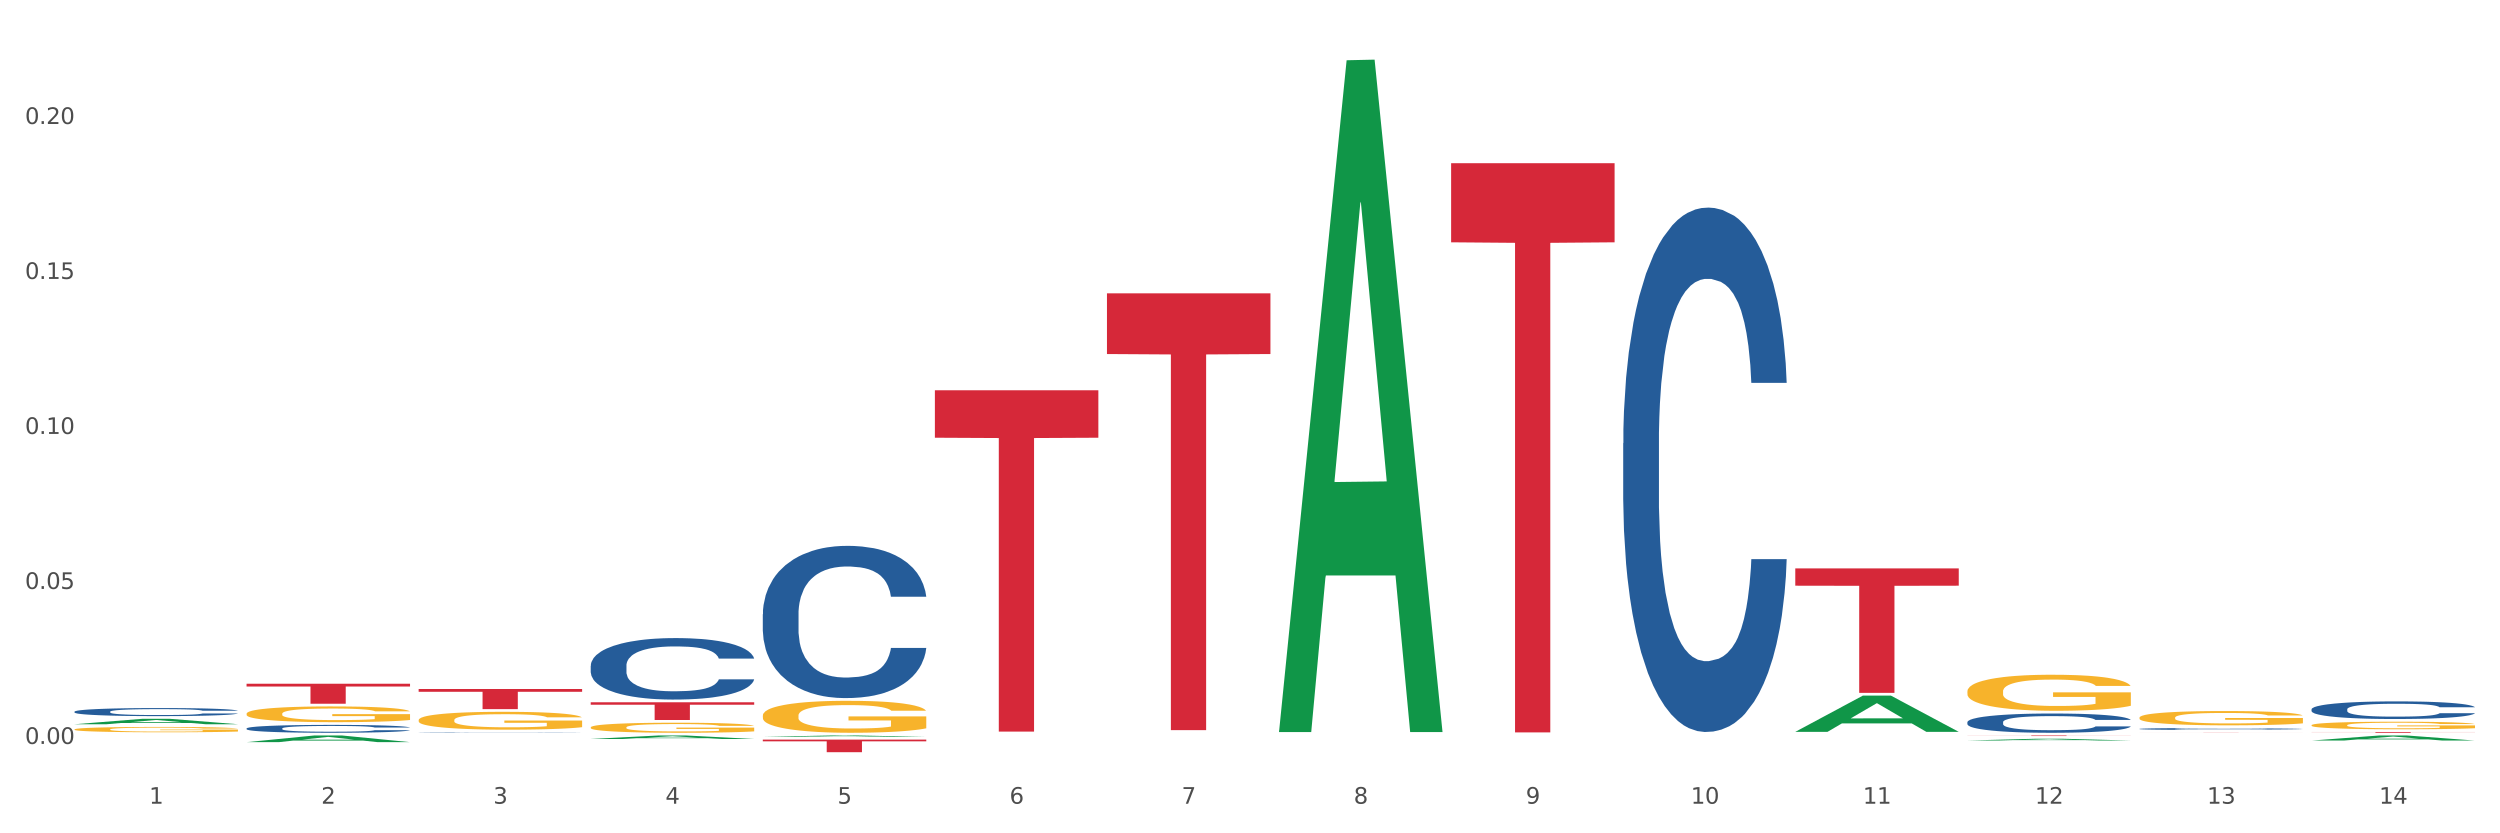<?xml version="1.0" encoding="utf-8" standalone="no"?>
<!DOCTYPE svg PUBLIC "-//W3C//DTD SVG 1.1//EN"
  "http://www.w3.org/Graphics/SVG/1.1/DTD/svg11.dtd">
<svg xmlns:xlink="http://www.w3.org/1999/xlink" width="1080pt" height="360pt" viewBox="0 0 1080 360" xmlns="http://www.w3.org/2000/svg" version="1.1">
 <rect x="0" y="0" width="1080" height="360" fill="#333333" stroke="none"/>
 <defs>
  <style type="text/css">*{stroke-linejoin: round; stroke-linecap: butt}</style>
 </defs>
 <g id="figure_1">
  <g id="patch_1">
   <path d="M 0 360 
L 1080 360 
L 1080 0 
L 0 0 
z
" style="fill: #ffffff; stroke: #ffffff; stroke-linejoin: miter"/>
  </g>
  <g id="axes_1">
   <g id="matplotlib.axis_1">
    <g id="xtick_1">
     <g id="text_1">
      <!-- 1 -->
      <g style="fill: #4d4d4d" transform="translate(64.432 347.204) scale(0.096 -0.096)">
       <defs>
        <path id="DejaVuSans-31" d="M 794 531 
L 1825 531 
L 1825 4091 
L 703 3866 
L 703 4441 
L 1819 4666 
L 2450 4666 
L 2450 531 
L 3481 531 
L 3481 0 
L 794 0 
L 794 531 
z
" transform="scale(0.016)"/>
       </defs>
       <use xlink:href="#DejaVuSans-31"/>
      </g>
     </g>
    </g>
    <g id="xtick_2">
     <g id="text_2">
      <!-- 2 -->
      <g style="fill: #4d4d4d" transform="translate(138.771 347.204) scale(0.096 -0.096)">
       <defs>
        <path id="DejaVuSans-32" d="M 1228 531 
L 3431 531 
L 3431 0 
L 469 0 
L 469 531 
Q 828 903 1448 1529 
Q 2069 2156 2228 2338 
Q 2531 2678 2651 2914 
Q 2772 3150 2772 3378 
Q 2772 3750 2511 3984 
Q 2250 4219 1831 4219 
Q 1534 4219 1204 4116 
Q 875 4013 500 3803 
L 500 4441 
Q 881 4594 1212 4672 
Q 1544 4750 1819 4750 
Q 2544 4750 2975 4387 
Q 3406 4025 3406 3419 
Q 3406 3131 3298 2873 
Q 3191 2616 2906 2266 
Q 2828 2175 2409 1742 
Q 1991 1309 1228 531 
z
" transform="scale(0.016)"/>
       </defs>
       <use xlink:href="#DejaVuSans-32"/>
      </g>
     </g>
    </g>
    <g id="xtick_3">
     <g id="text_3">
      <!-- 3 -->
      <g style="fill: #4d4d4d" transform="translate(213.109 347.204) scale(0.096 -0.096)">
       <defs>
        <path id="DejaVuSans-33" d="M 2597 2516 
Q 3050 2419 3304 2112 
Q 3559 1806 3559 1356 
Q 3559 666 3084 287 
Q 2609 -91 1734 -91 
Q 1441 -91 1130 -33 
Q 819 25 488 141 
L 488 750 
Q 750 597 1062 519 
Q 1375 441 1716 441 
Q 2309 441 2620 675 
Q 2931 909 2931 1356 
Q 2931 1769 2642 2001 
Q 2353 2234 1838 2234 
L 1294 2234 
L 1294 2753 
L 1863 2753 
Q 2328 2753 2575 2939 
Q 2822 3125 2822 3475 
Q 2822 3834 2567 4026 
Q 2313 4219 1838 4219 
Q 1578 4219 1281 4162 
Q 984 4106 628 3988 
L 628 4550 
Q 988 4650 1302 4700 
Q 1616 4750 1894 4750 
Q 2613 4750 3031 4423 
Q 3450 4097 3450 3541 
Q 3450 3153 3228 2886 
Q 3006 2619 2597 2516 
z
" transform="scale(0.016)"/>
       </defs>
       <use xlink:href="#DejaVuSans-33"/>
      </g>
     </g>
    </g>
    <g id="xtick_4">
     <g id="text_4">
      <!-- 4 -->
      <g style="fill: #4d4d4d" transform="translate(287.448 347.204) scale(0.096 -0.096)">
       <defs>
        <path id="DejaVuSans-34" d="M 2419 4116 
L 825 1625 
L 2419 1625 
L 2419 4116 
z
M 2253 4666 
L 3047 4666 
L 3047 1625 
L 3713 1625 
L 3713 1100 
L 3047 1100 
L 3047 0 
L 2419 0 
L 2419 1100 
L 313 1100 
L 313 1709 
L 2253 4666 
z
" transform="scale(0.016)"/>
       </defs>
       <use xlink:href="#DejaVuSans-34"/>
      </g>
     </g>
    </g>
    <g id="xtick_5">
     <g id="text_5">
      <!-- 5 -->
      <g style="fill: #4d4d4d" transform="translate(361.787 347.204) scale(0.096 -0.096)">
       <defs>
        <path id="DejaVuSans-35" d="M 691 4666 
L 3169 4666 
L 3169 4134 
L 1269 4134 
L 1269 2991 
Q 1406 3038 1543 3061 
Q 1681 3084 1819 3084 
Q 2600 3084 3056 2656 
Q 3513 2228 3513 1497 
Q 3513 744 3044 326 
Q 2575 -91 1722 -91 
Q 1428 -91 1123 -41 
Q 819 9 494 109 
L 494 744 
Q 775 591 1075 516 
Q 1375 441 1709 441 
Q 2250 441 2565 725 
Q 2881 1009 2881 1497 
Q 2881 1984 2565 2268 
Q 2250 2553 1709 2553 
Q 1456 2553 1204 2497 
Q 953 2441 691 2322 
L 691 4666 
z
" transform="scale(0.016)"/>
       </defs>
       <use xlink:href="#DejaVuSans-35"/>
      </g>
     </g>
    </g>
    <g id="xtick_6">
     <g id="text_6">
      <!-- 6 -->
      <g style="fill: #4d4d4d" transform="translate(436.125 347.204) scale(0.096 -0.096)">
       <defs>
        <path id="DejaVuSans-36" d="M 2113 2584 
Q 1688 2584 1439 2293 
Q 1191 2003 1191 1497 
Q 1191 994 1439 701 
Q 1688 409 2113 409 
Q 2538 409 2786 701 
Q 3034 994 3034 1497 
Q 3034 2003 2786 2293 
Q 2538 2584 2113 2584 
z
M 3366 4563 
L 3366 3988 
Q 3128 4100 2886 4159 
Q 2644 4219 2406 4219 
Q 1781 4219 1451 3797 
Q 1122 3375 1075 2522 
Q 1259 2794 1537 2939 
Q 1816 3084 2150 3084 
Q 2853 3084 3261 2657 
Q 3669 2231 3669 1497 
Q 3669 778 3244 343 
Q 2819 -91 2113 -91 
Q 1303 -91 875 529 
Q 447 1150 447 2328 
Q 447 3434 972 4092 
Q 1497 4750 2381 4750 
Q 2619 4750 2861 4703 
Q 3103 4656 3366 4563 
z
" transform="scale(0.016)"/>
       </defs>
       <use xlink:href="#DejaVuSans-36"/>
      </g>
     </g>
    </g>
    <g id="xtick_7">
     <g id="text_7">
      <!-- 7 -->
      <g style="fill: #4d4d4d" transform="translate(510.464 347.204) scale(0.096 -0.096)">
       <defs>
        <path id="DejaVuSans-37" d="M 525 4666 
L 3525 4666 
L 3525 4397 
L 1831 0 
L 1172 0 
L 2766 4134 
L 525 4134 
L 525 4666 
z
" transform="scale(0.016)"/>
       </defs>
       <use xlink:href="#DejaVuSans-37"/>
      </g>
     </g>
    </g>
    <g id="xtick_8">
     <g id="text_8">
      <!-- 8 -->
      <g style="fill: #4d4d4d" transform="translate(584.803 347.204) scale(0.096 -0.096)">
       <defs>
        <path id="DejaVuSans-38" d="M 2034 2216 
Q 1584 2216 1326 1975 
Q 1069 1734 1069 1313 
Q 1069 891 1326 650 
Q 1584 409 2034 409 
Q 2484 409 2743 651 
Q 3003 894 3003 1313 
Q 3003 1734 2745 1975 
Q 2488 2216 2034 2216 
z
M 1403 2484 
Q 997 2584 770 2862 
Q 544 3141 544 3541 
Q 544 4100 942 4425 
Q 1341 4750 2034 4750 
Q 2731 4750 3128 4425 
Q 3525 4100 3525 3541 
Q 3525 3141 3298 2862 
Q 3072 2584 2669 2484 
Q 3125 2378 3379 2068 
Q 3634 1759 3634 1313 
Q 3634 634 3220 271 
Q 2806 -91 2034 -91 
Q 1263 -91 848 271 
Q 434 634 434 1313 
Q 434 1759 690 2068 
Q 947 2378 1403 2484 
z
M 1172 3481 
Q 1172 3119 1398 2916 
Q 1625 2713 2034 2713 
Q 2441 2713 2670 2916 
Q 2900 3119 2900 3481 
Q 2900 3844 2670 4047 
Q 2441 4250 2034 4250 
Q 1625 4250 1398 4047 
Q 1172 3844 1172 3481 
z
" transform="scale(0.016)"/>
       </defs>
       <use xlink:href="#DejaVuSans-38"/>
      </g>
     </g>
    </g>
    <g id="xtick_9">
     <g id="text_9">
      <!-- 9 -->
      <g style="fill: #4d4d4d" transform="translate(659.142 347.204) scale(0.096 -0.096)">
       <defs>
        <path id="DejaVuSans-39" d="M 703 97 
L 703 672 
Q 941 559 1184 500 
Q 1428 441 1663 441 
Q 2288 441 2617 861 
Q 2947 1281 2994 2138 
Q 2813 1869 2534 1725 
Q 2256 1581 1919 1581 
Q 1219 1581 811 2004 
Q 403 2428 403 3163 
Q 403 3881 828 4315 
Q 1253 4750 1959 4750 
Q 2769 4750 3195 4129 
Q 3622 3509 3622 2328 
Q 3622 1225 3098 567 
Q 2575 -91 1691 -91 
Q 1453 -91 1209 -44 
Q 966 3 703 97 
z
M 1959 2075 
Q 2384 2075 2632 2365 
Q 2881 2656 2881 3163 
Q 2881 3666 2632 3958 
Q 2384 4250 1959 4250 
Q 1534 4250 1286 3958 
Q 1038 3666 1038 3163 
Q 1038 2656 1286 2365 
Q 1534 2075 1959 2075 
z
" transform="scale(0.016)"/>
       </defs>
       <use xlink:href="#DejaVuSans-39"/>
      </g>
     </g>
    </g>
    <g id="xtick_10">
     <g id="text_10">
      <!-- 10 -->
      <g style="fill: #4d4d4d" transform="translate(730.426 347.204) scale(0.096 -0.096)">
       <defs>
        <path id="DejaVuSans-30" d="M 2034 4250 
Q 1547 4250 1301 3770 
Q 1056 3291 1056 2328 
Q 1056 1369 1301 889 
Q 1547 409 2034 409 
Q 2525 409 2770 889 
Q 3016 1369 3016 2328 
Q 3016 3291 2770 3770 
Q 2525 4250 2034 4250 
z
M 2034 4750 
Q 2819 4750 3233 4129 
Q 3647 3509 3647 2328 
Q 3647 1150 3233 529 
Q 2819 -91 2034 -91 
Q 1250 -91 836 529 
Q 422 1150 422 2328 
Q 422 3509 836 4129 
Q 1250 4750 2034 4750 
z
" transform="scale(0.016)"/>
       </defs>
       <use xlink:href="#DejaVuSans-31"/>
       <use xlink:href="#DejaVuSans-30" transform="translate(63.623 0)"/>
      </g>
     </g>
    </g>
    <g id="xtick_11">
     <g id="text_11">
      <!-- 11 -->
      <g style="fill: #4d4d4d" transform="translate(804.765 347.204) scale(0.096 -0.096)">
       <use xlink:href="#DejaVuSans-31"/>
       <use xlink:href="#DejaVuSans-31" transform="translate(63.623 0)"/>
      </g>
     </g>
    </g>
    <g id="xtick_12">
     <g id="text_12">
      <!-- 12 -->
      <g style="fill: #4d4d4d" transform="translate(879.104 347.204) scale(0.096 -0.096)">
       <use xlink:href="#DejaVuSans-31"/>
       <use xlink:href="#DejaVuSans-32" transform="translate(63.623 0)"/>
      </g>
     </g>
    </g>
    <g id="xtick_13">
     <g id="text_13">
      <!-- 13 -->
      <g style="fill: #4d4d4d" transform="translate(953.442 347.204) scale(0.096 -0.096)">
       <use xlink:href="#DejaVuSans-31"/>
       <use xlink:href="#DejaVuSans-33" transform="translate(63.623 0)"/>
      </g>
     </g>
    </g>
    <g id="xtick_14">
     <g id="text_14">
      <!-- 14 -->
      <g style="fill: #4d4d4d" transform="translate(1027.781 347.204) scale(0.096 -0.096)">
       <use xlink:href="#DejaVuSans-31"/>
       <use xlink:href="#DejaVuSans-34" transform="translate(63.623 0)"/>
      </g>
     </g>
    </g>
    <g id="xtick_15"/>
    <g id="xtick_16"/>
    <g id="xtick_17"/>
    <g id="xtick_18"/>
    <g id="xtick_19"/>
    <g id="xtick_20"/>
    <g id="xtick_21"/>
    <g id="xtick_22"/>
    <g id="xtick_23"/>
    <g id="xtick_24"/>
    <g id="xtick_25"/>
    <g id="xtick_26"/>
    <g id="xtick_27"/>
   </g>
   <g id="matplotlib.axis_2">
    <g id="ytick_1">
     <g id="text_15">
      <!-- 0.00 -->
      <g style="fill: #4d4d4d" transform="translate(10.8 321.377) scale(0.096 -0.096)">
       <defs>
        <path id="DejaVuSans-2e" d="M 684 794 
L 1344 794 
L 1344 0 
L 684 0 
L 684 794 
z
" transform="scale(0.016)"/>
       </defs>
       <use xlink:href="#DejaVuSans-30"/>
       <use xlink:href="#DejaVuSans-2e" transform="translate(63.623 0)"/>
       <use xlink:href="#DejaVuSans-30" transform="translate(95.41 0)"/>
       <use xlink:href="#DejaVuSans-30" transform="translate(159.033 0)"/>
      </g>
     </g>
    </g>
    <g id="ytick_2">
     <g id="text_16">
      <!-- 0.05 -->
      <g style="fill: #4d4d4d" transform="translate(10.8 254.421) scale(0.096 -0.096)">
       <use xlink:href="#DejaVuSans-30"/>
       <use xlink:href="#DejaVuSans-2e" transform="translate(63.623 0)"/>
       <use xlink:href="#DejaVuSans-30" transform="translate(95.41 0)"/>
       <use xlink:href="#DejaVuSans-35" transform="translate(159.033 0)"/>
      </g>
     </g>
    </g>
    <g id="ytick_3">
     <g id="text_17">
      <!-- 0.10 -->
      <g style="fill: #4d4d4d" transform="translate(10.8 187.465) scale(0.096 -0.096)">
       <use xlink:href="#DejaVuSans-30"/>
       <use xlink:href="#DejaVuSans-2e" transform="translate(63.623 0)"/>
       <use xlink:href="#DejaVuSans-31" transform="translate(95.41 0)"/>
       <use xlink:href="#DejaVuSans-30" transform="translate(159.033 0)"/>
      </g>
     </g>
    </g>
    <g id="ytick_4">
     <g id="text_18">
      <!-- 0.15 -->
      <g style="fill: #4d4d4d" transform="translate(10.8 120.51) scale(0.096 -0.096)">
       <use xlink:href="#DejaVuSans-30"/>
       <use xlink:href="#DejaVuSans-2e" transform="translate(63.623 0)"/>
       <use xlink:href="#DejaVuSans-31" transform="translate(95.41 0)"/>
       <use xlink:href="#DejaVuSans-35" transform="translate(159.033 0)"/>
      </g>
     </g>
    </g>
    <g id="ytick_5">
     <g id="text_19">
      <!-- 0.20 -->
      <g style="fill: #4d4d4d" transform="translate(10.8 53.554) scale(0.096 -0.096)">
       <use xlink:href="#DejaVuSans-30"/>
       <use xlink:href="#DejaVuSans-2e" transform="translate(63.623 0)"/>
       <use xlink:href="#DejaVuSans-32" transform="translate(95.41 0)"/>
       <use xlink:href="#DejaVuSans-30" transform="translate(159.033 0)"/>
      </g>
     </g>
    </g>
    <g id="ytick_6"/>
    <g id="ytick_7"/>
    <g id="ytick_8"/>
    <g id="ytick_9"/>
    <g id="ytick_10"/>
   </g>
   <g id="PolyCollection_1">
    <path d="M 32.175 312.866 
L 32.248 312.864 
L 61.37 310.536 
L 73.456 310.534 
L 102.797 312.871 
L 88.818 312.871 
L 82.484 312.327 
L 52.415 312.327 
L 52.197 312.335 
L 46.081 312.871 
L 32.175 312.871 
L 32.175 312.866 
L 56.201 312.002 
L 78.698 312 
L 67.559 311.032 
L 67.413 311.028 
L 67.267 311.034 
L 56.128 312 
L 56.201 312.002 
L 32.175 312.866 
z
" clip-path="url(#p3efb270fe5)" style="fill: #109648"/>
    <path d="M 106.514 320.605 
L 106.587 320.603 
L 135.709 317.732 
L 147.795 317.729 
L 177.135 320.611 
L 163.157 320.611 
L 156.823 319.94 
L 126.754 319.94 
L 126.535 319.951 
L 120.42 320.611 
L 106.514 320.611 
L 106.514 320.605 
L 130.54 319.539 
L 153.037 319.537 
L 141.897 318.343 
L 141.752 318.338 
L 141.606 318.346 
L 130.467 319.537 
L 130.54 319.539 
L 106.514 320.605 
z
" clip-path="url(#p3efb270fe5)" style="fill: #109648"/>
    <path d="M 329.53 319.498 
L 400.152 319.498 
L 400.152 320.255 
L 372.371 320.26 
L 372.371 324.95 
L 357.143 324.95 
L 357.143 320.26 
L 329.53 320.255 
L 329.53 319.503 
L 329.53 319.498 
z
" clip-path="url(#p3efb270fe5)" style="fill: #d62839"/>
    <path d="M 106.514 295.37 
L 177.135 295.37 
L 177.135 296.57 
L 149.355 296.578 
L 149.355 304.008 
L 134.126 304.008 
L 134.126 296.578 
L 106.514 296.57 
L 106.514 295.378 
L 106.514 295.37 
z
" clip-path="url(#p3efb270fe5)" style="fill: #d62839"/>
    <path d="M 180.852 297.641 
L 251.474 297.641 
L 251.474 298.849 
L 223.694 298.857 
L 223.694 306.332 
L 208.465 306.332 
L 208.465 298.857 
L 180.852 298.849 
L 180.852 297.649 
L 180.852 297.641 
z
" clip-path="url(#p3efb270fe5)" style="fill: #d62839"/>
    <path d="M 255.191 303.385 
L 325.813 303.385 
L 325.813 304.45 
L 298.033 304.458 
L 298.033 311.049 
L 282.804 311.049 
L 282.804 304.458 
L 255.191 304.45 
L 255.191 303.393 
L 255.191 303.385 
z
" clip-path="url(#p3efb270fe5)" style="fill: #d62839"/>
    <path d="M 849.901 317.729 
L 920.523 317.729 
L 920.523 317.763 
L 892.742 317.763 
L 892.742 317.972 
L 877.514 317.972 
L 877.514 317.763 
L 849.901 317.763 
L 849.901 317.729 
L 849.901 317.729 
z
" clip-path="url(#p3efb270fe5)" style="fill: #d62839"/>
    <path d="M 403.869 168.606 
L 474.49 168.606 
L 474.49 189.095 
L 446.71 189.234 
L 446.71 316.043 
L 431.481 316.043 
L 431.481 189.234 
L 403.869 189.095 
L 403.869 168.745 
L 403.869 168.606 
z
" clip-path="url(#p3efb270fe5)" style="fill: #d62839"/>
    <path d="M 924.24 316.508 
L 994.861 316.508 
L 994.861 316.516 
L 967.081 316.516 
L 967.081 316.561 
L 951.852 316.561 
L 951.852 316.516 
L 924.24 316.516 
L 924.24 316.509 
L 924.24 316.508 
z
" clip-path="url(#p3efb270fe5)" style="fill: #d62839"/>
    <path d="M 775.562 245.548 
L 846.184 245.548 
L 846.184 253.02 
L 818.404 253.071 
L 818.404 299.32 
L 803.175 299.32 
L 803.175 253.071 
L 775.562 253.02 
L 775.562 245.598 
L 775.562 245.548 
z
" clip-path="url(#p3efb270fe5)" style="fill: #d62839"/>
    <path d="M 478.207 126.72 
L 548.829 126.72 
L 548.829 152.941 
L 521.049 153.119 
L 521.049 315.409 
L 505.82 315.409 
L 505.82 153.119 
L 478.207 152.941 
L 478.207 126.897 
L 478.207 126.72 
z
" clip-path="url(#p3efb270fe5)" style="fill: #d62839"/>
    <path d="M 626.885 70.507 
L 697.506 70.507 
L 697.506 104.676 
L 669.726 104.907 
L 669.726 316.382 
L 654.497 316.382 
L 654.497 104.907 
L 626.885 104.676 
L 626.885 70.738 
L 626.885 70.507 
z
" clip-path="url(#p3efb270fe5)" style="fill: #d62839"/>
    <path d="M 998.578 316.217 
L 1069.2 316.217 
L 1069.2 316.265 
L 1041.42 316.265 
L 1041.42 316.561 
L 1026.191 316.561 
L 1026.191 316.265 
L 998.578 316.265 
L 998.578 316.217 
L 998.578 316.217 
z
" clip-path="url(#p3efb270fe5)" style="fill: #d62839"/>
    <path d="M 849.901 311.977 
L 849.984 311.969 
L 849.984 311.756 
L 850.235 311.468 
L 851.153 310.935 
L 852.322 310.532 
L 854.325 310.061 
L 855.41 309.863 
L 856.829 309.643 
L 859.751 309.286 
L 863.09 308.982 
L 865.428 308.814 
L 867.181 308.708 
L 871.104 308.518 
L 873.358 308.434 
L 875.695 308.366 
L 877.699 308.32 
L 881.038 308.267 
L 883.709 308.244 
L 886.798 308.236 
L 889.386 308.244 
L 892.808 308.274 
L 897.817 308.366 
L 899.737 308.419 
L 902.325 308.51 
L 904.996 308.632 
L 907.166 308.753 
L 909.671 308.928 
L 912.258 309.156 
L 914.763 309.445 
L 916.516 309.711 
L 917.935 309.993 
L 919.187 310.335 
L 920.105 310.707 
L 920.523 311.019 
L 905.246 311.019 
L 904.829 310.738 
L 903.994 310.434 
L 903.159 310.228 
L 902.241 310.061 
L 900.822 309.871 
L 899.57 309.749 
L 897.483 309.605 
L 895.563 309.514 
L 893.977 309.46 
L 892.057 309.415 
L 887.966 309.369 
L 885.045 309.369 
L 883.208 309.384 
L 880.954 309.422 
L 879.034 309.476 
L 876.78 309.567 
L 875.027 309.666 
L 873.274 309.795 
L 872.273 309.886 
L 870.77 310.053 
L 869.768 310.19 
L 868.433 310.426 
L 867.681 310.593 
L 866.346 311.027 
L 865.761 311.346 
L 865.511 311.566 
L 865.344 311.81 
L 865.344 312.996 
L 865.845 313.528 
L 866.262 313.756 
L 866.93 314.014 
L 868.182 314.349 
L 870.019 314.676 
L 871.939 314.912 
L 873.525 315.056 
L 875.027 315.162 
L 876.53 315.246 
L 878.367 315.322 
L 879.869 315.368 
L 882.123 315.413 
L 884.794 315.436 
L 886.881 315.436 
L 891.139 315.398 
L 893.059 315.36 
L 894.895 315.307 
L 896.899 315.223 
L 898.485 315.132 
L 899.403 315.064 
L 900.905 314.919 
L 902.074 314.767 
L 903.076 314.592 
L 903.744 314.44 
L 904.495 314.212 
L 905.079 313.954 
L 905.246 313.817 
L 920.523 313.817 
L 920.189 314.091 
L 919.604 314.357 
L 918.436 314.714 
L 917.517 314.919 
L 916.098 315.17 
L 914.596 315.383 
L 912.509 315.619 
L 910.589 315.794 
L 908.585 315.946 
L 906.415 316.082 
L 902.491 316.272 
L 901.072 316.326 
L 898.067 316.417 
L 895.73 316.47 
L 892.307 316.523 
L 888.801 316.554 
L 885.128 316.561 
L 881.873 316.546 
L 878.283 316.501 
L 876.029 316.455 
L 873.525 316.387 
L 870.603 316.28 
L 867.848 316.151 
L 865.261 315.999 
L 862.84 315.824 
L 860.586 315.626 
L 857.664 315.299 
L 855.494 314.98 
L 853.908 314.684 
L 852.823 314.433 
L 851.737 314.113 
L 851.153 313.893 
L 850.235 313.361 
L 849.901 312.866 
L 849.901 311.977 
z
" clip-path="url(#p3efb270fe5)" style="fill: #255c99"/>
    <path d="M 924.24 314.884 
L 924.323 314.883 
L 924.323 314.862 
L 924.573 314.833 
L 925.492 314.78 
L 926.66 314.74 
L 928.664 314.693 
L 929.749 314.673 
L 931.168 314.651 
L 934.09 314.616 
L 937.429 314.585 
L 939.766 314.569 
L 941.519 314.558 
L 945.443 314.539 
L 947.697 314.531 
L 950.034 314.524 
L 952.037 314.52 
L 955.377 314.514 
L 958.048 314.512 
L 961.136 314.511 
L 963.724 314.512 
L 967.147 314.515 
L 972.155 314.524 
L 974.075 314.529 
L 976.663 314.538 
L 979.335 314.551 
L 981.505 314.563 
L 984.009 314.58 
L 986.597 314.603 
L 989.101 314.632 
L 990.854 314.658 
L 992.273 314.686 
L 993.526 314.72 
L 994.444 314.757 
L 994.861 314.788 
L 979.585 314.788 
L 979.168 314.76 
L 978.333 314.73 
L 977.498 314.71 
L 976.58 314.693 
L 975.161 314.674 
L 973.908 314.662 
L 971.822 314.648 
L 969.902 314.638 
L 968.316 314.633 
L 966.396 314.629 
L 962.305 314.624 
L 959.383 314.624 
L 957.547 314.626 
L 955.293 314.629 
L 953.373 314.635 
L 951.119 314.644 
L 949.366 314.654 
L 947.613 314.666 
L 946.611 314.676 
L 945.109 314.692 
L 944.107 314.706 
L 942.771 314.729 
L 942.02 314.746 
L 940.685 314.789 
L 940.1 314.821 
L 939.85 314.843 
L 939.683 314.867 
L 939.683 314.985 
L 940.184 315.038 
L 940.601 315.061 
L 941.269 315.087 
L 942.521 315.12 
L 944.358 315.153 
L 946.278 315.176 
L 947.864 315.191 
L 949.366 315.201 
L 950.869 315.21 
L 952.705 315.217 
L 954.208 315.222 
L 956.462 315.226 
L 959.133 315.229 
L 961.22 315.229 
L 965.477 315.225 
L 967.397 315.221 
L 969.234 315.216 
L 971.237 315.207 
L 972.823 315.198 
L 973.742 315.191 
L 975.244 315.177 
L 976.413 315.162 
L 977.415 315.144 
L 978.082 315.129 
L 978.834 315.107 
L 979.418 315.081 
L 979.585 315.067 
L 994.861 315.067 
L 994.527 315.094 
L 993.943 315.121 
L 992.774 315.157 
L 991.856 315.177 
L 990.437 315.202 
L 988.934 315.223 
L 986.847 315.247 
L 984.927 315.264 
L 982.924 315.279 
L 980.754 315.293 
L 976.83 315.312 
L 975.411 315.317 
L 972.406 315.326 
L 970.069 315.332 
L 966.646 315.337 
L 963.14 315.34 
L 959.467 315.341 
L 956.211 315.339 
L 952.622 315.335 
L 950.368 315.33 
L 947.864 315.323 
L 944.942 315.313 
L 942.187 315.3 
L 939.599 315.285 
L 937.178 315.267 
L 934.925 315.247 
L 932.003 315.215 
L 929.832 315.183 
L 928.246 315.154 
L 927.161 315.129 
L 926.076 315.097 
L 925.492 315.075 
L 924.573 315.022 
L 924.24 314.972 
L 924.24 314.884 
z
" clip-path="url(#p3efb270fe5)" style="fill: #255c99"/>
    <path d="M 32.175 307.441 
L 32.258 307.438 
L 32.258 307.349 
L 32.509 307.228 
L 33.427 307.004 
L 34.596 306.835 
L 36.599 306.637 
L 37.684 306.554 
L 39.104 306.461 
L 42.025 306.311 
L 45.364 306.184 
L 47.702 306.114 
L 49.455 306.069 
L 53.378 305.989 
L 55.632 305.954 
L 57.969 305.925 
L 59.973 305.906 
L 63.312 305.884 
L 65.983 305.874 
L 69.072 305.871 
L 71.66 305.874 
L 75.082 305.887 
L 80.091 305.925 
L 82.011 305.948 
L 84.599 305.986 
L 87.27 306.037 
L 89.44 306.088 
L 91.945 306.161 
L 94.533 306.257 
L 97.037 306.378 
L 98.79 306.49 
L 100.209 306.608 
L 101.461 306.752 
L 102.379 306.908 
L 102.797 307.039 
L 87.52 307.039 
L 87.103 306.921 
L 86.268 306.793 
L 85.434 306.707 
L 84.515 306.637 
L 83.096 306.557 
L 81.844 306.506 
L 79.757 306.445 
L 77.837 306.407 
L 76.251 306.385 
L 74.331 306.366 
L 70.241 306.347 
L 67.319 306.347 
L 65.482 306.353 
L 63.229 306.369 
L 61.309 306.391 
L 59.055 306.43 
L 57.302 306.471 
L 55.549 306.525 
L 54.547 306.564 
L 53.044 306.634 
L 52.043 306.691 
L 50.707 306.79 
L 49.956 306.86 
L 48.62 307.042 
L 48.036 307.176 
L 47.785 307.269 
L 47.618 307.371 
L 47.618 307.869 
L 48.119 308.093 
L 48.537 308.188 
L 49.204 308.297 
L 50.457 308.437 
L 52.293 308.574 
L 54.213 308.673 
L 55.799 308.734 
L 57.302 308.779 
L 58.804 308.814 
L 60.641 308.846 
L 62.143 308.865 
L 64.397 308.884 
L 67.069 308.894 
L 69.155 308.894 
L 73.413 308.878 
L 75.333 308.862 
L 77.169 308.839 
L 79.173 308.804 
L 80.759 308.766 
L 81.677 308.737 
L 83.18 308.677 
L 84.348 308.613 
L 85.35 308.539 
L 86.018 308.476 
L 86.769 308.38 
L 87.353 308.271 
L 87.52 308.214 
L 102.797 308.214 
L 102.463 308.329 
L 101.879 308.44 
L 100.71 308.59 
L 99.792 308.677 
L 98.372 308.782 
L 96.87 308.871 
L 94.783 308.97 
L 92.863 309.044 
L 90.86 309.108 
L 88.689 309.165 
L 84.766 309.245 
L 83.347 309.267 
L 80.341 309.305 
L 78.004 309.328 
L 74.581 309.35 
L 71.075 309.363 
L 67.402 309.366 
L 64.147 309.36 
L 60.557 309.341 
L 58.303 309.321 
L 55.799 309.293 
L 52.877 309.248 
L 50.123 309.194 
L 47.535 309.13 
L 45.114 309.056 
L 42.86 308.973 
L 39.938 308.836 
L 37.768 308.702 
L 36.182 308.578 
L 35.097 308.472 
L 34.011 308.338 
L 33.427 308.246 
L 32.509 308.022 
L 32.175 307.815 
L 32.175 307.441 
z
" clip-path="url(#p3efb270fe5)" style="fill: #255c99"/>
    <path d="M 329.53 309.13 
L 329.613 309.117 
L 329.613 308.663 
L 329.78 308.272 
L 330.614 307.326 
L 331.864 306.544 
L 332.782 306.127 
L 333.699 305.786 
L 334.783 305.446 
L 336.117 305.093 
L 338.535 304.575 
L 340.036 304.31 
L 341.87 304.033 
L 345.205 303.629 
L 347.623 303.402 
L 350.124 303.213 
L 354.21 302.986 
L 356.878 302.885 
L 359.713 302.809 
L 363.131 302.758 
L 365.716 302.746 
L 371.386 302.784 
L 376.222 302.897 
L 378.557 302.986 
L 381.558 303.137 
L 383.142 303.238 
L 385.727 303.44 
L 388.395 303.705 
L 390.23 303.932 
L 392.981 304.361 
L 395.066 304.79 
L 396.983 305.32 
L 397.984 305.686 
L 398.734 306.026 
L 399.401 306.417 
L 400.068 307.036 
L 385.06 307.036 
L 384.476 306.594 
L 383.559 306.178 
L 382.225 305.774 
L 381.058 305.522 
L 379.057 305.206 
L 377.222 305.004 
L 375.305 304.853 
L 372.97 304.727 
L 371.136 304.664 
L 368.551 304.613 
L 363.465 304.626 
L 360.046 304.727 
L 357.712 304.853 
L 356.211 304.966 
L 354.877 305.093 
L 353.376 305.269 
L 351.625 305.534 
L 350.375 305.774 
L 349.124 306.077 
L 348.123 306.379 
L 347.206 306.733 
L 346.456 307.111 
L 345.872 307.502 
L 345.372 307.982 
L 344.955 308.777 
L 344.955 310.505 
L 345.122 310.896 
L 345.539 311.414 
L 346.039 311.805 
L 346.873 312.272 
L 347.623 312.587 
L 349.04 313.041 
L 350.625 313.42 
L 351.875 313.659 
L 353.126 313.861 
L 355.294 314.139 
L 357.712 314.366 
L 359.796 314.505 
L 362.631 314.631 
L 364.549 314.681 
L 366.216 314.707 
L 370.302 314.707 
L 373.22 314.669 
L 376.472 314.581 
L 378.973 314.467 
L 381.058 314.328 
L 383.392 314.101 
L 384.893 313.887 
L 384.893 311.25 
L 366.55 311.237 
L 366.55 309.483 
L 400.152 309.483 
L 400.152 314.631 
L 398.734 314.896 
L 397.15 315.136 
L 395.482 315.35 
L 392.981 315.615 
L 389.979 315.867 
L 387.311 316.044 
L 384.476 316.195 
L 381.141 316.334 
L 376.806 316.46 
L 374.137 316.511 
L 370.802 316.549 
L 366.884 316.561 
L 363.465 316.536 
L 360.13 316.473 
L 356.628 316.36 
L 353.209 316.195 
L 350.625 316.031 
L 348.04 315.83 
L 345.288 315.565 
L 343.121 315.312 
L 341.453 315.085 
L 339.619 314.795 
L 337.618 314.417 
L 336.117 314.076 
L 334.783 313.723 
L 333.365 313.268 
L 332.365 312.877 
L 331.364 312.385 
L 330.781 312.019 
L 330.113 311.452 
L 329.613 310.657 
L 329.53 309.13 
z
" clip-path="url(#p3efb270fe5)" style="fill: #f7b32b"/>
    <path d="M 849.901 298.687 
L 849.984 298.673 
L 849.984 298.16 
L 850.151 297.719 
L 850.985 296.652 
L 852.235 295.77 
L 853.153 295.3 
L 854.07 294.916 
L 855.154 294.532 
L 856.488 294.133 
L 858.906 293.55 
L 860.407 293.251 
L 862.241 292.938 
L 865.576 292.482 
L 867.994 292.226 
L 870.495 292.013 
L 874.581 291.757 
L 877.249 291.643 
L 880.084 291.557 
L 883.502 291.501 
L 886.087 291.486 
L 891.757 291.529 
L 896.593 291.657 
L 898.927 291.757 
L 901.929 291.927 
L 903.513 292.041 
L 906.098 292.269 
L 908.766 292.568 
L 910.601 292.824 
L 913.352 293.308 
L 915.436 293.792 
L 917.354 294.389 
L 918.355 294.802 
L 919.105 295.186 
L 919.772 295.627 
L 920.439 296.325 
L 905.431 296.325 
L 904.847 295.827 
L 903.93 295.357 
L 902.596 294.902 
L 901.429 294.617 
L 899.428 294.261 
L 897.593 294.034 
L 895.676 293.863 
L 893.341 293.72 
L 891.507 293.649 
L 888.922 293.592 
L 883.836 293.607 
L 880.417 293.72 
L 878.083 293.863 
L 876.582 293.991 
L 875.248 294.133 
L 873.747 294.332 
L 871.996 294.631 
L 870.745 294.902 
L 869.495 295.243 
L 868.494 295.585 
L 867.577 295.983 
L 866.827 296.41 
L 866.243 296.851 
L 865.743 297.392 
L 865.326 298.288 
L 865.326 300.238 
L 865.493 300.679 
L 865.91 301.263 
L 866.41 301.704 
L 867.244 302.23 
L 867.994 302.586 
L 869.411 303.098 
L 870.996 303.525 
L 872.246 303.796 
L 873.497 304.023 
L 875.665 304.336 
L 878.083 304.592 
L 880.167 304.749 
L 883.002 304.891 
L 884.92 304.948 
L 886.587 304.977 
L 890.673 304.977 
L 893.591 304.934 
L 896.843 304.834 
L 899.344 304.706 
L 901.429 304.55 
L 903.763 304.294 
L 905.264 304.052 
L 905.264 301.078 
L 886.921 301.063 
L 886.921 299.085 
L 920.523 299.085 
L 920.523 304.891 
L 919.105 305.19 
L 917.521 305.461 
L 915.853 305.702 
L 913.352 306.001 
L 910.35 306.286 
L 907.682 306.485 
L 904.847 306.656 
L 901.512 306.812 
L 897.177 306.955 
L 894.508 307.012 
L 891.173 307.054 
L 887.254 307.069 
L 883.836 307.04 
L 880.501 306.969 
L 876.999 306.841 
L 873.58 306.656 
L 870.996 306.471 
L 868.411 306.243 
L 865.659 305.944 
L 863.492 305.66 
L 861.824 305.404 
L 859.99 305.076 
L 857.989 304.649 
L 856.488 304.265 
L 855.154 303.867 
L 853.736 303.354 
L 852.736 302.913 
L 851.735 302.358 
L 851.151 301.946 
L 850.484 301.305 
L 849.984 300.409 
L 849.901 298.687 
z
" clip-path="url(#p3efb270fe5)" style="fill: #f7b32b"/>
    <path d="M 924.24 310.023 
L 924.323 310.017 
L 924.323 309.814 
L 924.49 309.64 
L 925.323 309.217 
L 926.574 308.867 
L 927.491 308.681 
L 928.408 308.529 
L 929.492 308.377 
L 930.826 308.219 
L 933.244 307.988 
L 934.745 307.869 
L 936.58 307.745 
L 939.915 307.565 
L 942.333 307.463 
L 944.834 307.379 
L 948.92 307.277 
L 951.588 307.232 
L 954.423 307.198 
L 957.841 307.176 
L 960.426 307.17 
L 966.096 307.187 
L 970.932 307.238 
L 973.266 307.277 
L 976.268 307.345 
L 977.852 307.39 
L 980.437 307.48 
L 983.105 307.599 
L 984.939 307.7 
L 987.691 307.892 
L 989.775 308.084 
L 991.693 308.32 
L 992.693 308.484 
L 993.444 308.636 
L 994.111 308.811 
L 994.778 309.087 
L 979.77 309.087 
L 979.186 308.89 
L 978.269 308.704 
L 976.935 308.523 
L 975.768 308.411 
L 973.766 308.27 
L 971.932 308.179 
L 970.014 308.112 
L 967.68 308.055 
L 965.845 308.027 
L 963.261 308.005 
L 958.175 308.01 
L 954.756 308.055 
L 952.422 308.112 
L 950.921 308.163 
L 949.587 308.219 
L 948.086 308.298 
L 946.335 308.416 
L 945.084 308.523 
L 943.834 308.659 
L 942.833 308.794 
L 941.916 308.952 
L 941.165 309.121 
L 940.582 309.296 
L 940.081 309.51 
L 939.665 309.865 
L 939.665 310.637 
L 939.831 310.812 
L 940.248 311.043 
L 940.749 311.218 
L 941.582 311.427 
L 942.333 311.568 
L 943.75 311.77 
L 945.334 311.94 
L 946.585 312.047 
L 947.836 312.137 
L 950.004 312.261 
L 952.422 312.362 
L 954.506 312.424 
L 957.341 312.481 
L 959.259 312.503 
L 960.926 312.515 
L 965.012 312.515 
L 967.93 312.498 
L 971.182 312.458 
L 973.683 312.407 
L 975.768 312.345 
L 978.102 312.244 
L 979.603 312.148 
L 979.603 310.97 
L 961.26 310.964 
L 961.26 310.181 
L 994.861 310.181 
L 994.861 312.481 
L 993.444 312.599 
L 991.86 312.706 
L 990.192 312.802 
L 987.691 312.92 
L 984.689 313.033 
L 982.021 313.112 
L 979.186 313.18 
L 975.851 313.242 
L 971.515 313.298 
L 968.847 313.321 
L 965.512 313.338 
L 961.593 313.343 
L 958.175 313.332 
L 954.84 313.304 
L 951.338 313.253 
L 947.919 313.18 
L 945.334 313.107 
L 942.75 313.016 
L 939.998 312.898 
L 937.83 312.785 
L 936.163 312.684 
L 934.328 312.554 
L 932.327 312.385 
L 930.826 312.233 
L 929.492 312.075 
L 928.075 311.872 
L 927.074 311.697 
L 926.074 311.477 
L 925.49 311.314 
L 924.823 311.06 
L 924.323 310.705 
L 924.24 310.023 
z
" clip-path="url(#p3efb270fe5)" style="fill: #f7b32b"/>
    <path d="M 329.53 265.358 
L 329.613 265.298 
L 329.613 263.616 
L 329.864 261.333 
L 330.782 257.129 
L 331.951 253.945 
L 333.954 250.221 
L 335.039 248.659 
L 336.458 246.917 
L 339.38 244.094 
L 342.719 241.692 
L 345.057 240.37 
L 346.81 239.529 
L 350.733 238.028 
L 352.987 237.367 
L 355.324 236.826 
L 357.328 236.466 
L 360.667 236.045 
L 363.338 235.865 
L 366.427 235.805 
L 369.015 235.865 
L 372.437 236.106 
L 377.446 236.826 
L 379.366 237.247 
L 381.954 237.968 
L 384.625 238.929 
L 386.795 239.89 
L 389.3 241.271 
L 391.887 243.073 
L 394.392 245.356 
L 396.145 247.458 
L 397.564 249.681 
L 398.816 252.384 
L 399.734 255.327 
L 400.152 257.79 
L 384.875 257.79 
L 384.458 255.567 
L 383.623 253.164 
L 382.788 251.543 
L 381.87 250.221 
L 380.451 248.719 
L 379.199 247.758 
L 377.112 246.617 
L 375.192 245.896 
L 373.606 245.476 
L 371.686 245.115 
L 367.595 244.755 
L 364.674 244.755 
L 362.837 244.875 
L 360.583 245.176 
L 358.663 245.596 
L 356.41 246.317 
L 354.656 247.098 
L 352.903 248.119 
L 351.902 248.84 
L 350.399 250.161 
L 349.397 251.242 
L 348.062 253.104 
L 347.31 254.426 
L 345.975 257.85 
L 345.391 260.372 
L 345.14 262.114 
L 344.973 264.036 
L 344.973 273.407 
L 345.474 277.611 
L 345.891 279.413 
L 346.559 281.456 
L 347.811 284.099 
L 349.648 286.681 
L 351.568 288.544 
L 353.154 289.685 
L 354.656 290.526 
L 356.159 291.186 
L 357.996 291.787 
L 359.498 292.147 
L 361.752 292.508 
L 364.423 292.688 
L 366.51 292.688 
L 370.768 292.388 
L 372.688 292.087 
L 374.524 291.667 
L 376.528 291.006 
L 378.114 290.285 
L 379.032 289.745 
L 380.534 288.604 
L 381.703 287.402 
L 382.705 286.021 
L 383.373 284.819 
L 384.124 283.017 
L 384.708 280.975 
L 384.875 279.894 
L 400.152 279.894 
L 399.818 282.056 
L 399.233 284.159 
L 398.065 286.982 
L 397.146 288.604 
L 395.727 290.586 
L 394.225 292.268 
L 392.138 294.13 
L 390.218 295.511 
L 388.214 296.713 
L 386.044 297.794 
L 382.121 299.295 
L 380.701 299.716 
L 377.696 300.437 
L 375.359 300.857 
L 371.936 301.278 
L 368.43 301.518 
L 364.757 301.578 
L 361.502 301.458 
L 357.912 301.097 
L 355.658 300.737 
L 353.154 300.196 
L 350.232 299.355 
L 347.477 298.334 
L 344.89 297.133 
L 342.469 295.751 
L 340.215 294.19 
L 337.293 291.607 
L 335.123 289.084 
L 333.537 286.742 
L 332.452 284.759 
L 331.366 282.237 
L 330.782 280.495 
L 329.864 276.29 
L 329.53 272.386 
L 329.53 265.358 
z
" clip-path="url(#p3efb270fe5)" style="fill: #255c99"/>
    <path d="M 106.514 314.684 
L 106.597 314.681 
L 106.597 314.593 
L 106.848 314.475 
L 107.766 314.257 
L 108.935 314.092 
L 110.938 313.899 
L 112.023 313.818 
L 113.442 313.728 
L 116.364 313.581 
L 119.703 313.457 
L 122.04 313.388 
L 123.794 313.345 
L 127.717 313.267 
L 129.971 313.233 
L 132.308 313.205 
L 134.312 313.186 
L 137.651 313.164 
L 140.322 313.155 
L 143.411 313.152 
L 145.998 313.155 
L 149.421 313.167 
L 154.43 313.205 
L 156.35 313.226 
L 158.937 313.264 
L 161.609 313.314 
L 163.779 313.363 
L 166.283 313.435 
L 168.871 313.528 
L 171.376 313.647 
L 173.129 313.756 
L 174.548 313.871 
L 175.8 314.011 
L 176.718 314.164 
L 177.135 314.291 
L 161.859 314.291 
L 161.442 314.176 
L 160.607 314.052 
L 159.772 313.967 
L 158.854 313.899 
L 157.435 313.821 
L 156.183 313.771 
L 154.096 313.712 
L 152.176 313.675 
L 150.59 313.653 
L 148.67 313.634 
L 144.579 313.616 
L 141.658 313.616 
L 139.821 313.622 
L 137.567 313.637 
L 135.647 313.659 
L 133.393 313.697 
L 131.64 313.737 
L 129.887 313.79 
L 128.886 313.827 
L 127.383 313.896 
L 126.381 313.952 
L 125.046 314.048 
L 124.294 314.117 
L 122.959 314.294 
L 122.374 314.425 
L 122.124 314.516 
L 121.957 314.615 
L 121.957 315.101 
L 122.458 315.319 
L 122.875 315.412 
L 123.543 315.518 
L 124.795 315.655 
L 126.632 315.789 
L 128.552 315.886 
L 130.138 315.945 
L 131.64 315.988 
L 133.143 316.023 
L 134.979 316.054 
L 136.482 316.072 
L 138.736 316.091 
L 141.407 316.101 
L 143.494 316.101 
L 147.751 316.085 
L 149.671 316.069 
L 151.508 316.048 
L 153.511 316.013 
L 155.097 315.976 
L 156.016 315.948 
L 157.518 315.889 
L 158.687 315.826 
L 159.689 315.755 
L 160.357 315.693 
L 161.108 315.599 
L 161.692 315.493 
L 161.859 315.437 
L 177.135 315.437 
L 176.802 315.549 
L 176.217 315.658 
L 175.049 315.805 
L 174.13 315.889 
L 172.711 315.992 
L 171.209 316.079 
L 169.122 316.175 
L 167.202 316.247 
L 165.198 316.309 
L 163.028 316.365 
L 159.104 316.443 
L 157.685 316.465 
L 154.68 316.502 
L 152.343 316.524 
L 148.92 316.546 
L 145.414 316.558 
L 141.741 316.561 
L 138.486 316.555 
L 134.896 316.536 
L 132.642 316.518 
L 130.138 316.49 
L 127.216 316.446 
L 124.461 316.393 
L 121.874 316.331 
L 119.453 316.259 
L 117.199 316.178 
L 114.277 316.044 
L 112.107 315.914 
L 110.521 315.792 
L 109.435 315.689 
L 108.35 315.559 
L 107.766 315.468 
L 106.848 315.25 
L 106.514 315.048 
L 106.514 314.684 
z
" clip-path="url(#p3efb270fe5)" style="fill: #255c99"/>
    <path d="M 180.852 316.468 
L 180.936 316.468 
L 180.936 316.464 
L 181.186 316.458 
L 182.105 316.447 
L 183.273 316.439 
L 185.277 316.429 
L 186.362 316.425 
L 187.781 316.421 
L 190.703 316.414 
L 194.042 316.407 
L 196.379 316.404 
L 198.132 316.402 
L 202.056 316.398 
L 204.31 316.396 
L 206.647 316.395 
L 208.65 316.394 
L 211.989 316.393 
L 214.661 316.393 
L 217.749 316.392 
L 220.337 316.393 
L 223.76 316.393 
L 228.768 316.395 
L 230.688 316.396 
L 233.276 316.398 
L 235.947 316.4 
L 238.118 316.403 
L 240.622 316.406 
L 243.21 316.411 
L 245.714 316.417 
L 247.467 316.422 
L 248.886 316.428 
L 250.139 316.435 
L 251.057 316.443 
L 251.474 316.449 
L 236.198 316.449 
L 235.78 316.443 
L 234.946 316.437 
L 234.111 316.433 
L 233.193 316.429 
L 231.774 316.426 
L 230.521 316.423 
L 228.434 316.42 
L 226.514 316.418 
L 224.928 316.417 
L 223.008 316.416 
L 218.918 316.415 
L 215.996 316.415 
L 214.16 316.416 
L 211.906 316.416 
L 209.986 316.418 
L 207.732 316.419 
L 205.979 316.421 
L 204.226 316.424 
L 203.224 316.426 
L 201.722 316.429 
L 200.72 316.432 
L 199.384 316.437 
L 198.633 316.44 
L 197.297 316.449 
L 196.713 316.455 
L 196.463 316.46 
L 196.296 316.465 
L 196.296 316.489 
L 196.797 316.5 
L 197.214 316.504 
L 197.882 316.51 
L 199.134 316.516 
L 200.97 316.523 
L 202.89 316.528 
L 204.476 316.531 
L 205.979 316.533 
L 207.482 316.535 
L 209.318 316.536 
L 210.821 316.537 
L 213.075 316.538 
L 215.746 316.539 
L 217.833 316.539 
L 222.09 316.538 
L 224.01 316.537 
L 225.847 316.536 
L 227.85 316.534 
L 229.436 316.532 
L 230.354 316.531 
L 231.857 316.528 
L 233.026 316.525 
L 234.027 316.521 
L 234.695 316.518 
L 235.447 316.514 
L 236.031 316.508 
L 236.198 316.506 
L 251.474 316.506 
L 251.14 316.511 
L 250.556 316.517 
L 249.387 316.524 
L 248.469 316.528 
L 247.05 316.533 
L 245.547 316.537 
L 243.46 316.542 
L 241.54 316.546 
L 239.537 316.549 
L 237.367 316.552 
L 233.443 316.556 
L 232.024 316.557 
L 229.019 316.558 
L 226.681 316.56 
L 223.259 316.561 
L 219.753 316.561 
L 216.08 316.561 
L 212.824 316.561 
L 209.235 316.56 
L 206.981 316.559 
L 204.476 316.558 
L 201.555 316.556 
L 198.8 316.553 
L 196.212 316.55 
L 193.791 316.546 
L 191.538 316.542 
L 188.616 316.536 
L 186.445 316.529 
L 184.859 316.523 
L 183.774 316.518 
L 182.689 316.512 
L 182.105 316.507 
L 181.186 316.496 
L 180.852 316.486 
L 180.852 316.468 
z
" clip-path="url(#p3efb270fe5)" style="fill: #255c99"/>
    <path d="M 255.191 287.586 
L 255.275 287.562 
L 255.275 286.883 
L 255.525 285.961 
L 256.443 284.262 
L 257.612 282.976 
L 259.615 281.472 
L 260.701 280.841 
L 262.12 280.137 
L 265.041 278.997 
L 268.381 278.026 
L 270.718 277.493 
L 272.471 277.153 
L 276.394 276.546 
L 278.648 276.279 
L 280.986 276.061 
L 282.989 275.916 
L 286.328 275.746 
L 288.999 275.673 
L 292.088 275.649 
L 294.676 275.673 
L 298.098 275.77 
L 303.107 276.061 
L 305.027 276.231 
L 307.615 276.522 
L 310.286 276.91 
L 312.457 277.299 
L 314.961 277.857 
L 317.549 278.585 
L 320.053 279.507 
L 321.806 280.356 
L 323.225 281.254 
L 324.477 282.345 
L 325.396 283.534 
L 325.813 284.529 
L 310.537 284.529 
L 310.119 283.631 
L 309.284 282.661 
L 308.45 282.006 
L 307.531 281.472 
L 306.112 280.865 
L 304.86 280.477 
L 302.773 280.016 
L 300.853 279.725 
L 299.267 279.555 
L 297.347 279.41 
L 293.257 279.264 
L 290.335 279.264 
L 288.499 279.312 
L 286.245 279.434 
L 284.325 279.604 
L 282.071 279.895 
L 280.318 280.21 
L 278.565 280.623 
L 277.563 280.914 
L 276.06 281.448 
L 275.059 281.884 
L 273.723 282.637 
L 272.972 283.17 
L 271.636 284.553 
L 271.052 285.573 
L 270.801 286.276 
L 270.634 287.053 
L 270.634 290.838 
L 271.135 292.536 
L 271.553 293.264 
L 272.22 294.089 
L 273.473 295.157 
L 275.309 296.2 
L 277.229 296.952 
L 278.815 297.413 
L 280.318 297.753 
L 281.82 298.02 
L 283.657 298.263 
L 285.159 298.408 
L 287.413 298.554 
L 290.085 298.627 
L 292.172 298.627 
L 296.429 298.505 
L 298.349 298.384 
L 300.185 298.214 
L 302.189 297.947 
L 303.775 297.656 
L 304.693 297.438 
L 306.196 296.977 
L 307.364 296.491 
L 308.366 295.933 
L 309.034 295.448 
L 309.785 294.72 
L 310.37 293.895 
L 310.537 293.458 
L 325.813 293.458 
L 325.479 294.332 
L 324.895 295.181 
L 323.726 296.321 
L 322.808 296.977 
L 321.389 297.777 
L 319.886 298.457 
L 317.799 299.209 
L 315.879 299.767 
L 313.876 300.252 
L 311.705 300.689 
L 307.782 301.296 
L 306.363 301.465 
L 303.358 301.757 
L 301.02 301.926 
L 297.598 302.096 
L 294.092 302.193 
L 290.419 302.218 
L 287.163 302.169 
L 283.573 302.023 
L 281.32 301.878 
L 278.815 301.66 
L 275.893 301.32 
L 273.139 300.907 
L 270.551 300.422 
L 268.13 299.864 
L 265.876 299.233 
L 262.955 298.19 
L 260.784 297.171 
L 259.198 296.224 
L 258.113 295.424 
L 257.028 294.405 
L 256.443 293.701 
L 255.525 292.002 
L 255.191 290.425 
L 255.191 287.586 
z
" clip-path="url(#p3efb270fe5)" style="fill: #255c99"/>
    <path d="M 998.578 306.418 
L 998.662 306.411 
L 998.662 306.216 
L 998.912 305.952 
L 999.83 305.465 
L 1000.999 305.096 
L 1003.003 304.664 
L 1004.088 304.483 
L 1005.507 304.282 
L 1008.429 303.955 
L 1011.768 303.676 
L 1014.105 303.523 
L 1015.858 303.426 
L 1019.781 303.252 
L 1022.035 303.175 
L 1024.373 303.112 
L 1026.376 303.071 
L 1029.715 303.022 
L 1032.387 303.001 
L 1035.475 302.994 
L 1038.063 303.001 
L 1041.486 303.029 
L 1046.494 303.112 
L 1048.414 303.161 
L 1051.002 303.245 
L 1053.673 303.356 
L 1055.844 303.467 
L 1058.348 303.627 
L 1060.936 303.836 
L 1063.44 304.101 
L 1065.193 304.344 
L 1066.612 304.602 
L 1067.864 304.915 
L 1068.783 305.256 
L 1069.2 305.541 
L 1053.924 305.541 
L 1053.506 305.284 
L 1052.671 305.005 
L 1051.837 304.818 
L 1050.918 304.664 
L 1049.499 304.49 
L 1048.247 304.379 
L 1046.16 304.247 
L 1044.24 304.163 
L 1042.654 304.115 
L 1040.734 304.073 
L 1036.644 304.031 
L 1033.722 304.031 
L 1031.886 304.045 
L 1029.632 304.08 
L 1027.712 304.129 
L 1025.458 304.212 
L 1023.705 304.303 
L 1021.952 304.421 
L 1020.95 304.504 
L 1019.448 304.657 
L 1018.446 304.783 
L 1017.11 304.998 
L 1016.359 305.152 
L 1015.023 305.548 
L 1014.439 305.841 
L 1014.188 306.042 
L 1014.022 306.265 
L 1014.022 307.351 
L 1014.522 307.838 
L 1014.94 308.047 
L 1015.608 308.283 
L 1016.86 308.59 
L 1018.696 308.889 
L 1020.616 309.105 
L 1022.202 309.237 
L 1023.705 309.334 
L 1025.207 309.411 
L 1027.044 309.48 
L 1028.547 309.522 
L 1030.8 309.564 
L 1033.472 309.585 
L 1035.559 309.585 
L 1039.816 309.55 
L 1041.736 309.515 
L 1043.572 309.467 
L 1045.576 309.39 
L 1047.162 309.307 
L 1048.08 309.244 
L 1049.583 309.112 
L 1050.752 308.972 
L 1051.753 308.812 
L 1052.421 308.673 
L 1053.172 308.464 
L 1053.757 308.228 
L 1053.924 308.102 
L 1069.2 308.102 
L 1068.866 308.353 
L 1068.282 308.597 
L 1067.113 308.924 
L 1066.195 309.112 
L 1064.776 309.341 
L 1063.273 309.536 
L 1061.186 309.752 
L 1059.266 309.912 
L 1057.263 310.051 
L 1055.092 310.176 
L 1051.169 310.35 
L 1049.75 310.399 
L 1046.745 310.483 
L 1044.407 310.531 
L 1040.985 310.58 
L 1037.479 310.608 
L 1033.806 310.615 
L 1030.55 310.601 
L 1026.96 310.559 
L 1024.707 310.517 
L 1022.202 310.455 
L 1019.281 310.357 
L 1016.526 310.239 
L 1013.938 310.1 
L 1011.517 309.94 
L 1009.263 309.759 
L 1006.342 309.46 
L 1004.171 309.167 
L 1002.585 308.896 
L 1001.5 308.666 
L 1000.415 308.374 
L 999.83 308.172 
L 998.912 307.685 
L 998.578 307.233 
L 998.578 306.418 
z
" clip-path="url(#p3efb270fe5)" style="fill: #255c99"/>
    <path d="M 701.223 191.468 
L 701.307 191.261 
L 701.307 185.468 
L 701.557 177.606 
L 702.476 163.123 
L 703.644 152.158 
L 705.648 139.33 
L 706.733 133.951 
L 708.152 127.951 
L 711.074 118.227 
L 714.413 109.951 
L 716.75 105.399 
L 718.503 102.503 
L 722.427 97.33 
L 724.681 95.054 
L 727.018 93.192 
L 729.021 91.951 
L 732.36 90.503 
L 735.032 89.882 
L 738.12 89.675 
L 740.708 89.882 
L 744.131 90.71 
L 749.139 93.192 
L 751.059 94.641 
L 753.647 97.123 
L 756.318 100.434 
L 758.489 103.744 
L 760.993 108.503 
L 763.581 114.71 
L 766.085 122.572 
L 767.838 129.813 
L 769.257 137.468 
L 770.51 146.778 
L 771.428 156.916 
L 771.845 165.399 
L 756.569 165.399 
L 756.151 157.744 
L 755.317 149.468 
L 754.482 143.882 
L 753.564 139.33 
L 752.145 134.158 
L 750.892 130.847 
L 748.805 126.916 
L 746.885 124.434 
L 745.299 122.985 
L 743.379 121.744 
L 739.289 120.503 
L 736.367 120.503 
L 734.531 120.916 
L 732.277 121.951 
L 730.357 123.399 
L 728.103 125.882 
L 726.35 128.572 
L 724.597 132.089 
L 723.595 134.572 
L 722.093 139.123 
L 721.091 142.847 
L 719.755 149.261 
L 719.004 153.813 
L 717.668 165.606 
L 717.084 174.295 
L 716.834 180.295 
L 716.667 186.916 
L 716.667 219.192 
L 717.168 233.675 
L 717.585 239.881 
L 718.253 246.916 
L 719.505 256.019 
L 721.341 264.916 
L 723.261 271.33 
L 724.847 275.261 
L 726.35 278.157 
L 727.853 280.433 
L 729.689 282.502 
L 731.192 283.743 
L 733.446 284.985 
L 736.117 285.605 
L 738.204 285.605 
L 742.461 284.571 
L 744.381 283.536 
L 746.218 282.088 
L 748.221 279.812 
L 749.807 277.33 
L 750.725 275.467 
L 752.228 271.536 
L 753.397 267.399 
L 754.398 262.64 
L 755.066 258.502 
L 755.818 252.295 
L 756.402 245.261 
L 756.569 241.537 
L 771.845 241.537 
L 771.511 248.985 
L 770.927 256.226 
L 769.758 265.95 
L 768.84 271.536 
L 767.421 278.364 
L 765.918 284.157 
L 763.831 290.571 
L 761.911 295.329 
L 759.908 299.467 
L 757.738 303.192 
L 753.814 308.364 
L 752.395 309.812 
L 749.39 312.295 
L 747.052 313.743 
L 743.63 315.191 
L 740.124 316.019 
L 736.451 316.226 
L 733.195 315.812 
L 729.606 314.571 
L 727.352 313.329 
L 724.847 311.467 
L 721.926 308.571 
L 719.171 305.054 
L 716.583 300.916 
L 714.162 296.157 
L 711.908 290.778 
L 708.987 281.881 
L 706.816 273.192 
L 705.23 265.123 
L 704.145 258.295 
L 703.06 249.606 
L 702.476 243.606 
L 701.557 229.123 
L 701.223 215.675 
L 701.223 191.468 
z
" clip-path="url(#p3efb270fe5)" style="fill: #255c99"/>
    <path d="M 998.578 313.292 
L 998.662 313.289 
L 998.662 313.182 
L 998.828 313.089 
L 999.662 312.866 
L 1000.913 312.681 
L 1001.83 312.582 
L 1002.747 312.502 
L 1003.831 312.421 
L 1005.165 312.338 
L 1007.583 312.215 
L 1009.084 312.153 
L 1010.918 312.087 
L 1014.253 311.992 
L 1016.671 311.938 
L 1019.173 311.893 
L 1023.258 311.839 
L 1025.926 311.816 
L 1028.761 311.798 
L 1032.18 311.786 
L 1034.765 311.783 
L 1040.434 311.792 
L 1045.27 311.819 
L 1047.605 311.839 
L 1050.607 311.875 
L 1052.191 311.899 
L 1054.775 311.947 
L 1057.444 312.01 
L 1059.278 312.063 
L 1062.029 312.165 
L 1064.114 312.266 
L 1066.032 312.391 
L 1067.032 312.478 
L 1067.783 312.558 
L 1068.45 312.651 
L 1069.117 312.797 
L 1054.108 312.797 
L 1053.525 312.693 
L 1052.608 312.594 
L 1051.274 312.499 
L 1050.106 312.439 
L 1048.105 312.364 
L 1046.271 312.317 
L 1044.353 312.281 
L 1042.019 312.251 
L 1040.184 312.236 
L 1037.599 312.224 
L 1032.513 312.227 
L 1029.095 312.251 
L 1026.76 312.281 
L 1025.259 312.308 
L 1023.925 312.338 
L 1022.425 312.379 
L 1020.674 312.442 
L 1019.423 312.499 
L 1018.172 312.57 
L 1017.172 312.642 
L 1016.255 312.725 
L 1015.504 312.815 
L 1014.92 312.907 
L 1014.42 313.021 
L 1014.003 313.209 
L 1014.003 313.617 
L 1014.17 313.71 
L 1014.587 313.832 
L 1015.087 313.925 
L 1015.921 314.035 
L 1016.671 314.11 
L 1018.089 314.217 
L 1019.673 314.306 
L 1020.924 314.363 
L 1022.174 314.411 
L 1024.342 314.476 
L 1026.76 314.53 
L 1028.845 314.563 
L 1031.68 314.593 
L 1033.597 314.605 
L 1035.265 314.611 
L 1039.35 314.611 
L 1042.269 314.602 
L 1045.52 314.581 
L 1048.022 314.554 
L 1050.106 314.521 
L 1052.441 314.468 
L 1053.942 314.417 
L 1053.942 313.793 
L 1035.598 313.79 
L 1035.598 313.376 
L 1069.2 313.376 
L 1069.2 314.593 
L 1067.783 314.655 
L 1066.198 314.712 
L 1064.531 314.763 
L 1062.029 314.825 
L 1059.028 314.885 
L 1056.36 314.927 
L 1053.525 314.963 
L 1050.19 314.995 
L 1045.854 315.025 
L 1043.186 315.037 
L 1039.851 315.046 
L 1035.932 315.049 
L 1032.513 315.043 
L 1029.178 315.028 
L 1025.676 315.001 
L 1022.258 314.963 
L 1019.673 314.924 
L 1017.088 314.876 
L 1014.337 314.814 
L 1012.169 314.754 
L 1010.501 314.7 
L 1008.667 314.632 
L 1006.666 314.542 
L 1005.165 314.462 
L 1003.831 314.378 
L 1002.414 314.271 
L 1001.413 314.178 
L 1000.413 314.062 
L 999.829 313.975 
L 999.162 313.841 
L 998.662 313.653 
L 998.578 313.292 
z
" clip-path="url(#p3efb270fe5)" style="fill: #f7b32b"/>
    <path d="M 775.562 316.139 
L 775.635 316.125 
L 804.757 300.502 
L 816.843 300.488 
L 846.184 316.169 
L 832.205 316.169 
L 825.871 312.517 
L 795.802 312.517 
L 795.584 312.576 
L 789.468 316.169 
L 775.562 316.169 
L 775.562 316.139 
L 799.588 310.338 
L 822.085 310.323 
L 810.946 303.83 
L 810.8 303.801 
L 810.655 303.845 
L 799.515 310.323 
L 799.588 310.338 
L 775.562 316.139 
z
" clip-path="url(#p3efb270fe5)" style="fill: #109648"/>
    <path d="M 998.578 319.921 
L 998.651 319.919 
L 1027.773 317.731 
L 1039.859 317.729 
L 1069.2 319.925 
L 1055.221 319.925 
L 1048.887 319.414 
L 1018.818 319.414 
L 1018.6 319.422 
L 1012.484 319.925 
L 998.578 319.925 
L 998.578 319.921 
L 1022.604 319.108 
L 1045.101 319.106 
L 1033.962 318.197 
L 1033.816 318.193 
L 1033.671 318.199 
L 1022.531 319.106 
L 1022.604 319.108 
L 998.578 319.921 
z
" clip-path="url(#p3efb270fe5)" style="fill: #109648"/>
    <path d="M 106.514 308.322 
L 106.597 308.316 
L 106.597 308.092 
L 106.764 307.899 
L 107.598 307.433 
L 108.848 307.048 
L 109.765 306.842 
L 110.683 306.675 
L 111.767 306.507 
L 113.101 306.333 
L 115.519 306.078 
L 117.019 305.947 
L 118.854 305.81 
L 122.189 305.611 
L 124.607 305.5 
L 127.108 305.406 
L 131.194 305.294 
L 133.862 305.245 
L 136.697 305.207 
L 140.115 305.182 
L 142.7 305.176 
L 148.37 305.195 
L 153.206 305.251 
L 155.54 305.294 
L 158.542 305.369 
L 160.126 305.419 
L 162.711 305.518 
L 165.379 305.649 
L 167.213 305.761 
L 169.965 305.972 
L 172.049 306.183 
L 173.967 306.444 
L 174.968 306.625 
L 175.718 306.793 
L 176.385 306.985 
L 177.052 307.29 
L 162.044 307.29 
L 161.46 307.072 
L 160.543 306.867 
L 159.209 306.668 
L 158.042 306.544 
L 156.041 306.389 
L 154.206 306.289 
L 152.289 306.214 
L 149.954 306.152 
L 148.12 306.121 
L 145.535 306.096 
L 140.449 306.103 
L 137.03 306.152 
L 134.696 306.214 
L 133.195 306.27 
L 131.861 306.333 
L 130.36 306.42 
L 128.609 306.55 
L 127.358 306.668 
L 126.108 306.818 
L 125.107 306.967 
L 124.19 307.141 
L 123.44 307.327 
L 122.856 307.52 
L 122.356 307.756 
L 121.939 308.148 
L 121.939 309 
L 122.106 309.192 
L 122.522 309.447 
L 123.023 309.64 
L 123.856 309.87 
L 124.607 310.025 
L 126.024 310.249 
L 127.609 310.436 
L 128.859 310.554 
L 130.11 310.653 
L 132.278 310.79 
L 134.696 310.902 
L 136.78 310.97 
L 139.615 311.033 
L 141.533 311.057 
L 143.2 311.07 
L 147.286 311.07 
L 150.204 311.051 
L 153.456 311.008 
L 155.957 310.952 
L 158.042 310.883 
L 160.376 310.771 
L 161.877 310.666 
L 161.877 309.366 
L 143.534 309.36 
L 143.534 308.496 
L 177.135 308.496 
L 177.135 311.033 
L 175.718 311.163 
L 174.134 311.281 
L 172.466 311.387 
L 169.965 311.517 
L 166.963 311.642 
L 164.295 311.729 
L 161.46 311.803 
L 158.125 311.872 
L 153.789 311.934 
L 151.121 311.959 
L 147.786 311.978 
L 143.867 311.984 
L 140.449 311.971 
L 137.114 311.94 
L 133.612 311.884 
L 130.193 311.803 
L 127.609 311.723 
L 125.024 311.623 
L 122.272 311.493 
L 120.104 311.368 
L 118.437 311.256 
L 116.603 311.113 
L 114.601 310.927 
L 113.101 310.759 
L 111.767 310.585 
L 110.349 310.361 
L 109.349 310.168 
L 108.348 309.926 
L 107.764 309.746 
L 107.097 309.466 
L 106.597 309.074 
L 106.514 308.322 
z
" clip-path="url(#p3efb270fe5)" style="fill: #f7b32b"/>
    <path d="M 180.852 311.069 
L 180.936 311.062 
L 180.936 310.808 
L 181.103 310.59 
L 181.936 310.06 
L 183.187 309.623 
L 184.104 309.39 
L 185.021 309.2 
L 186.105 309.009 
L 187.439 308.812 
L 189.857 308.523 
L 191.358 308.374 
L 193.192 308.219 
L 196.528 307.993 
L 198.946 307.866 
L 201.447 307.761 
L 205.533 307.634 
L 208.201 307.577 
L 211.036 307.535 
L 214.454 307.507 
L 217.039 307.5 
L 222.709 307.521 
L 227.545 307.584 
L 229.879 307.634 
L 232.881 307.718 
L 234.465 307.775 
L 237.05 307.888 
L 239.718 308.036 
L 241.552 308.163 
L 244.304 308.403 
L 246.388 308.642 
L 248.306 308.939 
L 249.306 309.143 
L 250.057 309.334 
L 250.724 309.553 
L 251.391 309.898 
L 236.383 309.898 
L 235.799 309.651 
L 234.882 309.419 
L 233.548 309.193 
L 232.38 309.052 
L 230.379 308.875 
L 228.545 308.762 
L 226.627 308.678 
L 224.293 308.607 
L 222.458 308.572 
L 219.874 308.544 
L 214.788 308.551 
L 211.369 308.607 
L 209.034 308.678 
L 207.534 308.741 
L 206.2 308.812 
L 204.699 308.911 
L 202.948 309.059 
L 201.697 309.193 
L 200.446 309.362 
L 199.446 309.531 
L 198.529 309.729 
L 197.778 309.941 
L 197.195 310.159 
L 196.694 310.427 
L 196.277 310.872 
L 196.277 311.838 
L 196.444 312.057 
L 196.861 312.346 
L 197.361 312.565 
L 198.195 312.826 
L 198.946 313.002 
L 200.363 313.256 
L 201.947 313.468 
L 203.198 313.602 
L 204.449 313.715 
L 206.616 313.87 
L 209.034 313.997 
L 211.119 314.075 
L 213.954 314.145 
L 215.871 314.173 
L 217.539 314.187 
L 221.625 314.187 
L 224.543 314.166 
L 227.795 314.117 
L 230.296 314.053 
L 232.38 313.976 
L 234.715 313.849 
L 236.216 313.729 
L 236.216 312.254 
L 217.873 312.247 
L 217.873 311.267 
L 251.474 311.267 
L 251.474 314.145 
L 250.057 314.293 
L 248.473 314.427 
L 246.805 314.547 
L 244.304 314.695 
L 241.302 314.836 
L 238.634 314.935 
L 235.799 315.02 
L 232.464 315.098 
L 228.128 315.168 
L 225.46 315.196 
L 222.125 315.217 
L 218.206 315.224 
L 214.788 315.21 
L 211.452 315.175 
L 207.951 315.112 
L 204.532 315.02 
L 201.947 314.928 
L 199.362 314.815 
L 196.611 314.667 
L 194.443 314.526 
L 192.776 314.399 
L 190.941 314.237 
L 188.94 314.025 
L 187.439 313.835 
L 186.105 313.637 
L 184.688 313.383 
L 183.687 313.165 
L 182.687 312.889 
L 182.103 312.685 
L 181.436 312.367 
L 180.936 311.923 
L 180.852 311.069 
z
" clip-path="url(#p3efb270fe5)" style="fill: #f7b32b"/>
    <path d="M 255.191 314.224 
L 255.275 314.22 
L 255.275 314.077 
L 255.441 313.954 
L 256.275 313.657 
L 257.526 313.411 
L 258.443 313.28 
L 259.36 313.173 
L 260.444 313.066 
L 261.778 312.955 
L 264.196 312.792 
L 265.697 312.709 
L 267.531 312.621 
L 270.866 312.494 
L 273.284 312.423 
L 275.786 312.363 
L 279.871 312.292 
L 282.539 312.26 
L 285.374 312.236 
L 288.793 312.221 
L 291.377 312.217 
L 297.047 312.228 
L 301.883 312.264 
L 304.218 312.292 
L 307.219 312.34 
L 308.804 312.371 
L 311.388 312.435 
L 314.057 312.518 
L 315.891 312.59 
L 318.642 312.724 
L 320.727 312.859 
L 322.645 313.026 
L 323.645 313.141 
L 324.395 313.248 
L 325.062 313.371 
L 325.73 313.566 
L 310.721 313.566 
L 310.138 313.427 
L 309.221 313.296 
L 307.886 313.169 
L 306.719 313.089 
L 304.718 312.99 
L 302.884 312.927 
L 300.966 312.879 
L 298.631 312.84 
L 296.797 312.82 
L 294.212 312.804 
L 289.126 312.808 
L 285.708 312.84 
L 283.373 312.879 
L 281.872 312.915 
L 280.538 312.955 
L 279.037 313.01 
L 277.286 313.093 
L 276.036 313.169 
L 274.785 313.264 
L 273.785 313.359 
L 272.867 313.47 
L 272.117 313.589 
L 271.533 313.712 
L 271.033 313.863 
L 270.616 314.113 
L 270.616 314.657 
L 270.783 314.78 
L 271.2 314.942 
L 271.7 315.065 
L 272.534 315.212 
L 273.284 315.312 
L 274.702 315.454 
L 276.286 315.573 
L 277.537 315.649 
L 278.787 315.712 
L 280.955 315.8 
L 283.373 315.871 
L 285.458 315.915 
L 288.292 315.954 
L 290.21 315.97 
L 291.878 315.978 
L 295.963 315.978 
L 298.882 315.966 
L 302.133 315.938 
L 304.635 315.903 
L 306.719 315.859 
L 309.054 315.788 
L 310.555 315.72 
L 310.555 314.891 
L 292.211 314.887 
L 292.211 314.335 
L 325.813 314.335 
L 325.813 315.954 
L 324.395 316.038 
L 322.811 316.113 
L 321.144 316.18 
L 318.642 316.264 
L 315.641 316.343 
L 312.973 316.399 
L 310.138 316.446 
L 306.803 316.49 
L 302.467 316.53 
L 299.799 316.546 
L 296.464 316.557 
L 292.545 316.561 
L 289.126 316.553 
L 285.791 316.534 
L 282.289 316.498 
L 278.871 316.446 
L 276.286 316.395 
L 273.701 316.331 
L 270.95 316.248 
L 268.782 316.169 
L 267.114 316.097 
L 265.28 316.006 
L 263.279 315.887 
L 261.778 315.78 
L 260.444 315.669 
L 259.027 315.526 
L 258.026 315.403 
L 257.025 315.248 
L 256.442 315.133 
L 255.775 314.954 
L 255.275 314.704 
L 255.191 314.224 
z
" clip-path="url(#p3efb270fe5)" style="fill: #f7b32b"/>
    <path d="M 32.175 315.105 
L 32.258 315.103 
L 32.258 315.027 
L 32.425 314.961 
L 33.259 314.803 
L 34.51 314.673 
L 35.427 314.603 
L 36.344 314.546 
L 37.428 314.49 
L 38.762 314.431 
L 41.18 314.344 
L 42.681 314.3 
L 44.515 314.254 
L 47.85 314.186 
L 50.268 314.148 
L 52.77 314.117 
L 56.855 314.079 
L 59.523 314.062 
L 62.358 314.049 
L 65.777 314.041 
L 68.361 314.039 
L 74.031 314.045 
L 78.867 314.064 
L 81.202 314.079 
L 84.203 314.104 
L 85.788 314.121 
L 88.372 314.155 
L 91.04 314.199 
L 92.875 314.237 
L 95.626 314.308 
L 97.711 314.38 
L 99.628 314.469 
L 100.629 314.53 
L 101.379 314.586 
L 102.046 314.652 
L 102.713 314.755 
L 87.705 314.755 
L 87.122 314.681 
L 86.204 314.612 
L 84.87 314.544 
L 83.703 314.502 
L 81.702 314.45 
L 79.868 314.416 
L 77.95 314.391 
L 75.615 314.369 
L 73.781 314.359 
L 71.196 314.351 
L 66.11 314.353 
L 62.692 314.369 
L 60.357 314.391 
L 58.856 314.41 
L 57.522 314.431 
L 56.021 314.46 
L 54.27 314.504 
L 53.02 314.544 
L 51.769 314.595 
L 50.768 314.645 
L 49.851 314.704 
L 49.101 314.768 
L 48.517 314.833 
L 48.017 314.913 
L 47.6 315.046 
L 47.6 315.334 
L 47.767 315.4 
L 48.184 315.486 
L 48.684 315.551 
L 49.518 315.629 
L 50.268 315.682 
L 51.686 315.758 
L 53.27 315.821 
L 54.52 315.861 
L 55.771 315.895 
L 57.939 315.941 
L 60.357 315.979 
L 62.441 316.002 
L 65.276 316.023 
L 67.194 316.032 
L 68.862 316.036 
L 72.947 316.036 
L 75.865 316.029 
L 79.117 316.015 
L 81.619 315.996 
L 83.703 315.973 
L 86.038 315.935 
L 87.538 315.899 
L 87.538 315.459 
L 69.195 315.456 
L 69.195 315.164 
L 102.797 315.164 
L 102.797 316.023 
L 101.379 316.067 
L 99.795 316.107 
L 98.128 316.143 
L 95.626 316.187 
L 92.625 316.23 
L 89.956 316.259 
L 87.122 316.284 
L 83.786 316.308 
L 79.451 316.329 
L 76.783 316.337 
L 73.447 316.343 
L 69.529 316.345 
L 66.11 316.341 
L 62.775 316.331 
L 59.273 316.312 
L 55.855 316.284 
L 53.27 316.257 
L 50.685 316.223 
L 47.934 316.179 
L 45.766 316.137 
L 44.098 316.099 
L 42.264 316.051 
L 40.263 315.987 
L 38.762 315.93 
L 37.428 315.871 
L 36.01 315.796 
L 35.01 315.73 
L 34.009 315.648 
L 33.426 315.587 
L 32.759 315.492 
L 32.258 315.36 
L 32.175 315.105 
z
" clip-path="url(#p3efb270fe5)" style="fill: #f7b32b"/>
    <path d="M 255.191 319.238 
L 255.264 319.237 
L 284.386 317.731 
L 296.472 317.729 
L 325.813 319.241 
L 311.834 319.241 
L 305.5 318.889 
L 275.431 318.889 
L 275.213 318.895 
L 269.097 319.241 
L 255.191 319.241 
L 255.191 319.238 
L 279.217 318.679 
L 301.714 318.678 
L 290.575 318.052 
L 290.429 318.049 
L 290.284 318.053 
L 279.144 318.678 
L 279.217 318.679 
L 255.191 319.238 
z
" clip-path="url(#p3efb270fe5)" style="fill: #109648"/>
    <path d="M 849.901 319.902 
L 849.974 319.902 
L 879.096 319.14 
L 891.182 319.139 
L 920.523 319.904 
L 906.544 319.904 
L 900.21 319.726 
L 870.141 319.726 
L 869.922 319.729 
L 863.807 319.904 
L 849.901 319.904 
L 849.901 319.902 
L 873.927 319.62 
L 896.424 319.619 
L 885.284 319.302 
L 885.139 319.301 
L 884.993 319.303 
L 873.854 319.619 
L 873.927 319.62 
L 849.901 319.902 
z
" clip-path="url(#p3efb270fe5)" style="fill: #109648"/>
    <path d="M 552.546 315.708 
L 552.619 315.436 
L 581.741 26.032 
L 593.827 25.759 
L 623.168 316.254 
L 609.189 316.254 
L 602.855 248.608 
L 572.786 248.608 
L 572.568 249.699 
L 566.452 316.254 
L 552.546 316.254 
L 552.546 315.708 
L 576.572 208.239 
L 599.069 207.966 
L 587.93 87.677 
L 587.784 87.132 
L 587.638 87.95 
L 576.499 207.966 
L 576.572 208.239 
L 552.546 315.708 
z
" clip-path="url(#p3efb270fe5)" style="fill: #109648"/>
    <path d="M 329.53 318.329 
L 329.603 318.328 
L 358.725 317.73 
L 370.811 317.729 
L 400.152 318.33 
L 386.173 318.33 
L 379.839 318.19 
L 349.77 318.19 
L 349.551 318.192 
L 343.436 318.33 
L 329.53 318.33 
L 329.53 318.329 
L 353.556 318.106 
L 376.053 318.106 
L 364.914 317.857 
L 364.768 317.856 
L 364.622 317.858 
L 353.483 318.106 
L 353.556 318.106 
L 329.53 318.329 
z
" clip-path="url(#p3efb270fe5)" style="fill: #109648"/>
   </g>
  </g>
 </g>
 <defs>
  <clipPath id="p3efb270fe5">
   <rect x="32.175" y="10.8" width="1037.025" height="329.109"/>
  </clipPath>
 </defs>
</svg>
